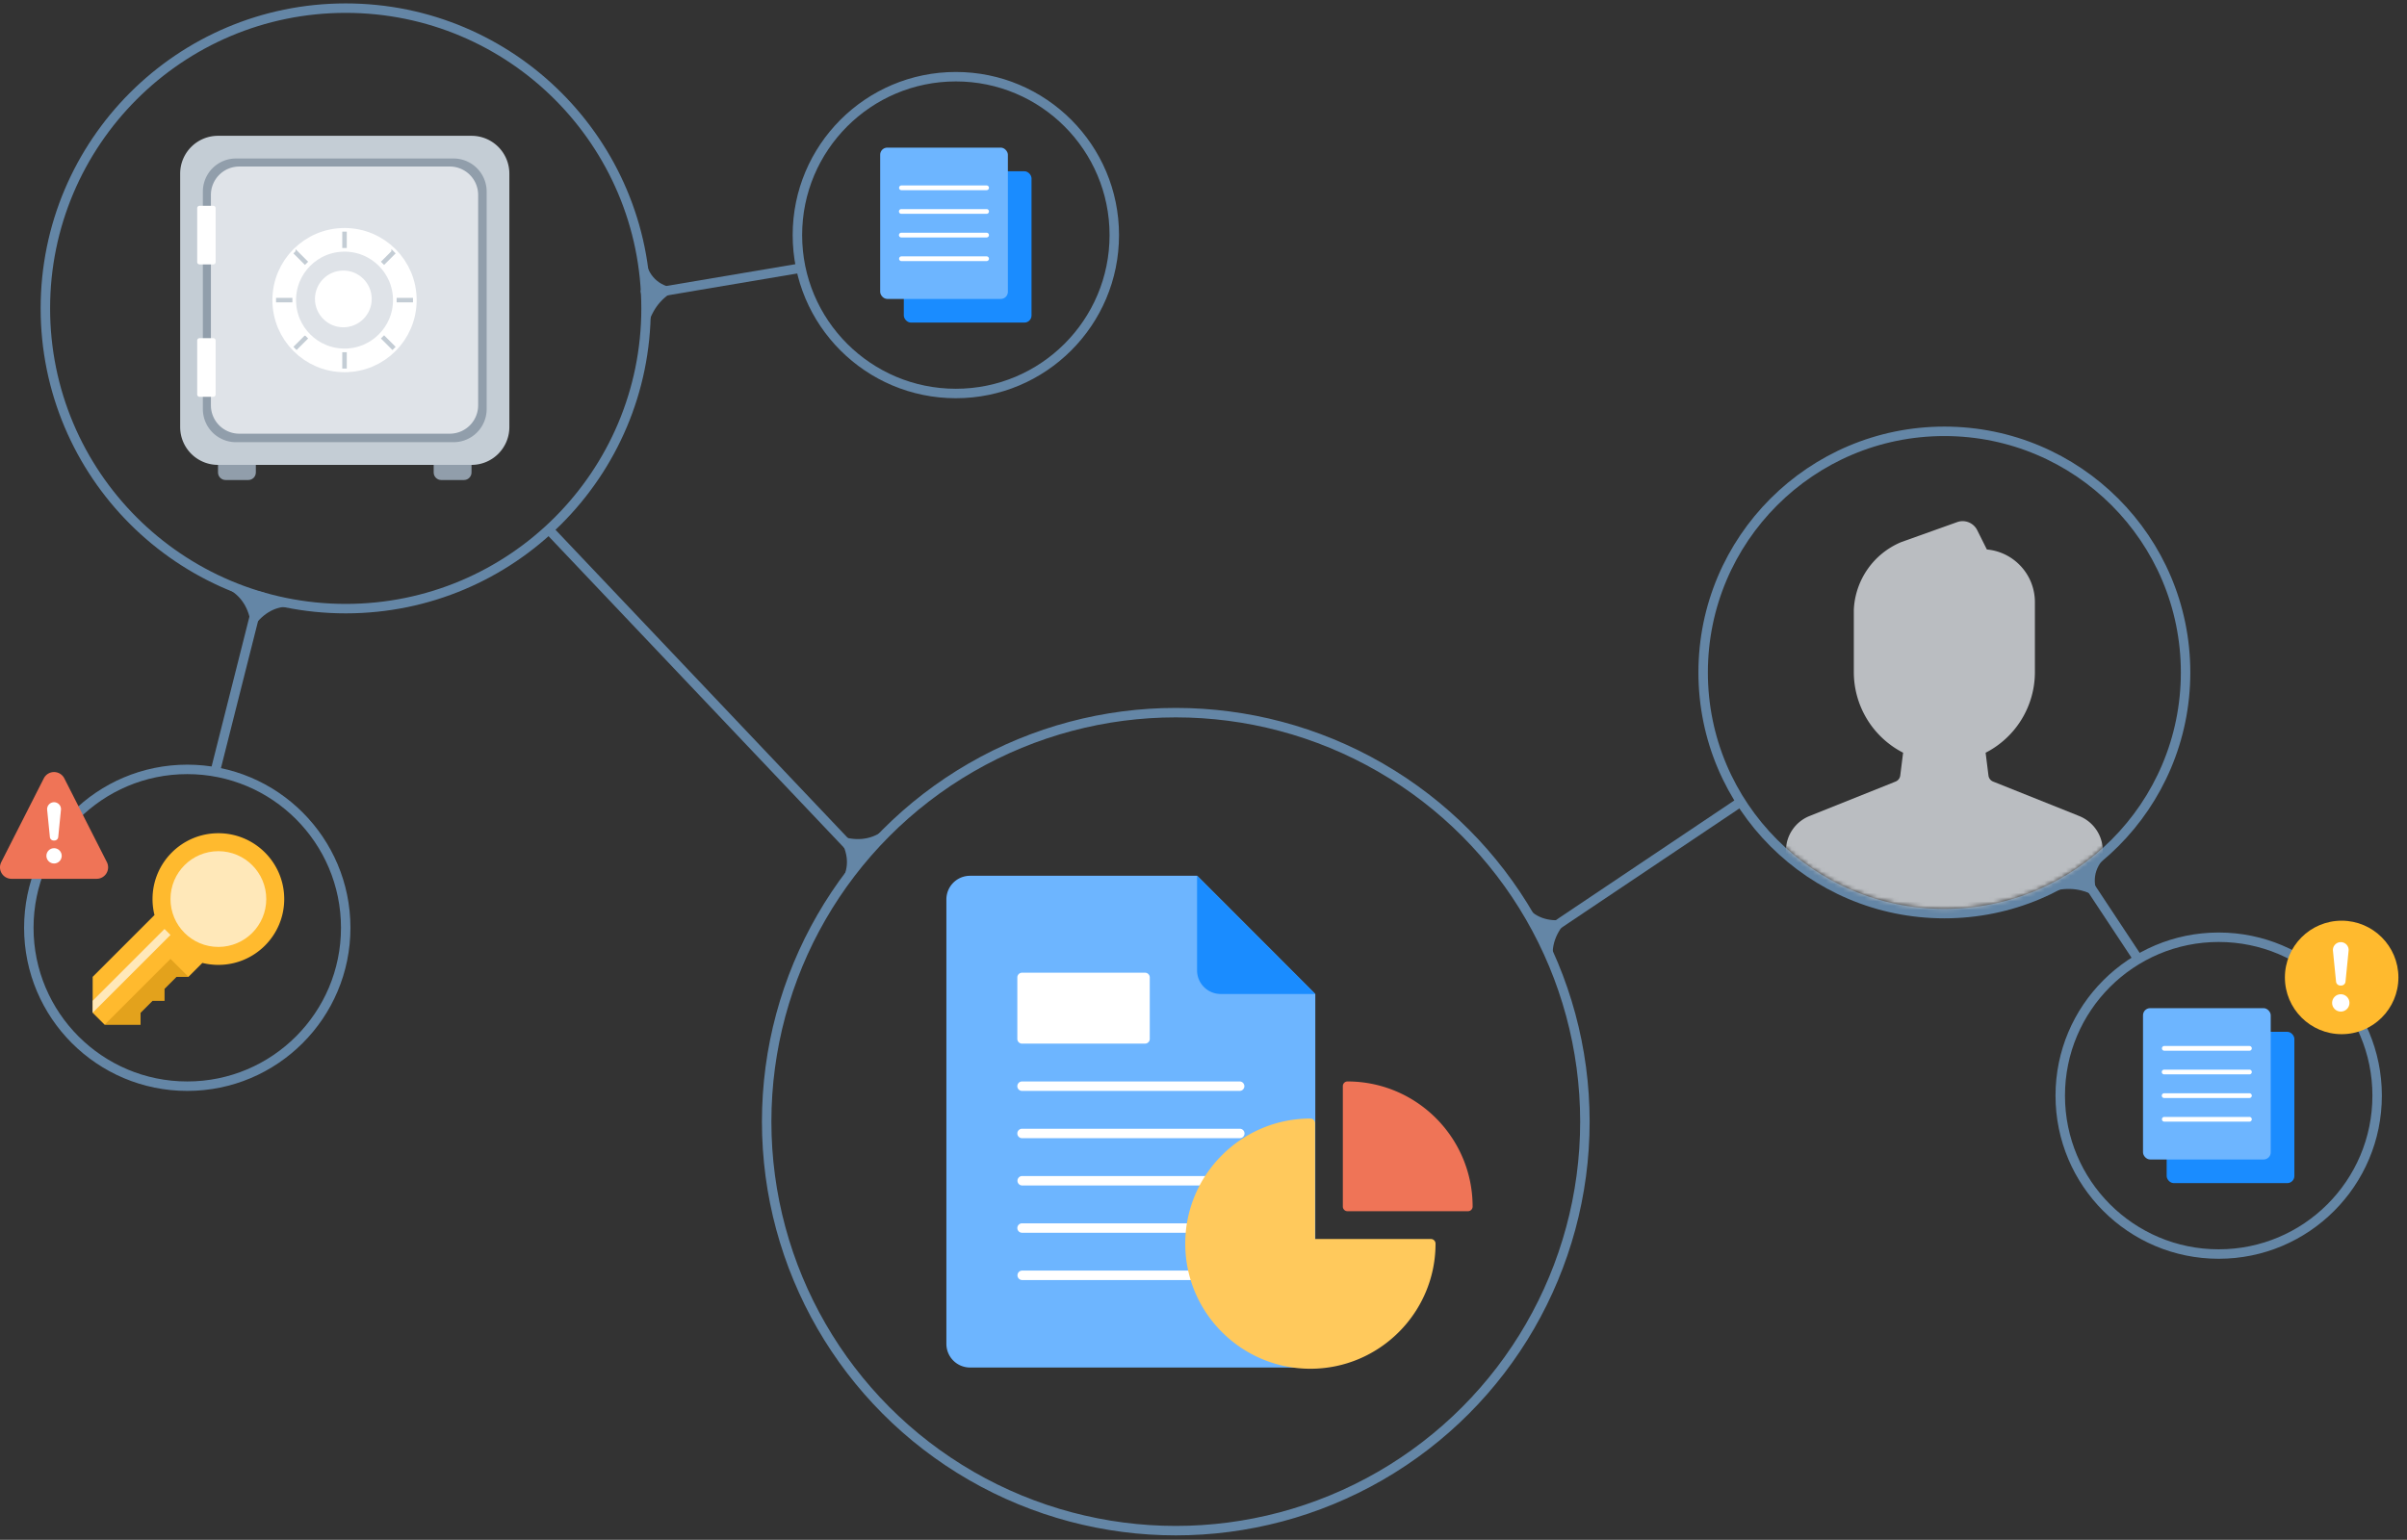 <svg xmlns="http://www.w3.org/2000/svg" xmlns:xlink="http://www.w3.org/1999/xlink" width="561" height="359"><rect width="100%" height="100%" fill="#333333" stroke="none"/><defs><circle id="a" cx="55.118" cy="55.118" r="55.118"/><circle id="c" cx="35.827" cy="35.827" r="35.827"/><circle id="e" cx="35.827" cy="35.827" r="35.827"/><circle id="g" cx="68.898" cy="68.898" r="68.898"/><circle id="i" cx="35.827" cy="35.827" r="35.827"/></defs><g fill="none" fill-rule="evenodd"><path stroke="#6486A6" stroke-width="2.205" d="M359.473 217.96l46.834-31.417"/><path fill="#6486A6" d="M365.561 214.281c-4.186.786-7.413-.148-9.682-2.8 1.963 3.892 4.809 9.537 6.216 12.846-.724-3.574.431-6.923 3.466-10.045z"/><g transform="translate(398.055 101.661)"><mask id="b" fill="#fff"><use xlink:href="#a"/></mask><circle cx="55.118" cy="55.118" r="56.22" stroke="#6486A6" stroke-width="2.205"/><path fill="#BABDC1" fill-rule="nonzero" d="M86.518 88.578l-20.026-8.015a1.76 1.76 0 01-1.094-1.408l-.664-5.323A21.113 21.113 0 0076.22 55.031v-16.32c-.006-6.37-4.86-11.686-11.198-12.268l-2.27-4.542a3.792 3.792 0 00-4.602-1.853l-13.027 4.654a17.965 17.965 0 00-11.107 15.775v14.554a21.118 21.118 0 0011.486 18.793l-.664 5.314a1.76 1.76 0 01-1.092 1.418l-20.028 8.022a8.756 8.756 0 00-5.529 8.17v12.831c0 .972.787 1.76 1.759 1.76h70.34a1.76 1.76 0 001.76-1.76V96.748a8.755 8.755 0 00-5.53-8.17z" mask="url(#b)"/></g><path fill="#6486A6" d="M489.382 209.654c-1.915-3.841-1.44-7.167 1.426-9.977-3.58 2.485-8.774 6.09-11.856 7.943 3.878-.88 7.354-.202 10.43 2.034z"/><path stroke="#6486A6" stroke-width="2.205" d="M498.744 224.233l-14.1-21.324"/><g transform="translate(481.284 219.614)"><mask id="d" fill="#fff"><use xlink:href="#c"/></mask><circle cx="35.827" cy="35.827" r="36.929" stroke="#6486A6" stroke-width="2.205"/><g mask="url(#d)"><g transform="translate(18.189 15.433)"><rect width="29.764" height="35.276" x="5.512" y="5.512" fill="#1A8CFF" rx="1.654"/><rect width="29.764" height="35.276" fill="#6DB5FF" rx="1.654"/><path fill="#FFF" d="M24.803 25.354a.551.551 0 01.001 1.102H4.96a.55.55 0 110-1.102h19.842zm0-5.511a.55.55 0 11.001 1.102H4.96a.552.552 0 110-1.102h19.842zm0-5.512a.55.55 0 11.001 1.102H4.96a.552.552 0 110-1.102h19.842zm0-5.512a.55.55 0 01.001 1.102H4.96a.551.551 0 110-1.102h19.842z"/></g></g></g><path fill="#FFBA2E" fill-rule="nonzero" d="M545.771 214.653c-7.305 0-13.228 5.923-13.228 13.228 0 7.306 5.923 13.229 13.228 13.229 7.306 0 13.229-5.923 13.229-13.229-.009-7.302-5.927-13.22-13.229-13.228z"/><g fill="#FFF" transform="translate(543.543 219.653)"><path d="M2.024 0a1.832 1.832 0 011.822 2.014l-.72 7.194a1.01 1.01 0 01-1.006.911h-.192c-.52 0-.955-.394-1.007-.911L.2 2.014A1.834 1.834 0 012.025 0z"/><circle cx="2.024" cy="14.167" r="2.024"/></g><path stroke="#6486A6" stroke-width="2.205" d="M60.732 137.975L50.005 180.48"/><path fill="#6486A6" d="M58.62 146.761c2.37-3.545 5.223-5.319 8.559-5.32-4.205-1.146-10.305-2.808-13.706-3.977 3.141 1.854 4.857 4.953 5.147 9.297z"/><g transform="translate(7.819 180.48)"><mask id="f" fill="#fff"><use xlink:href="#e"/></mask><circle cx="35.827" cy="35.827" r="36.929" stroke="#6486A6" stroke-width="2.205"/><g mask="url(#f)"><g transform="translate(13.78 13.78)"><path fill="#FFBA2E" d="M29.299 0c8.476 0 15.347 6.871 15.347 15.347 0 8.476-6.871 15.347-15.347 15.347a15.39 15.39 0 01-3.73-.456l-3.246 3.246h-2.79l-2.79 2.79v2.791h-2.791l-2.79 2.79v2.79H2.79L0 41.856v-8.37l14.408-14.408a15.39 15.39 0 01-.456-3.73C13.952 6.87 20.822 0 29.299 0z"/><circle cx="29.299" cy="15.347" r="11.161" fill="#FFE8B9"/><path fill="#BA7D00" fill-opacity=".4" d="M18.137 29.299l4.186 4.185h-2.79l-2.79 2.79v2.791h-2.791l-2.79 2.79v2.79H2.79L18.137 29.3z"/><path fill="#FFE8B9" d="M0 39.065l16.742-16.742 1.395 1.395L0 41.855z"/></g></g></g><g transform="translate(0 180)"><path fill="#EF7457" d="M14.988 1.466l9.92 19.532a2.678 2.678 0 01-2.388 3.891H2.68a2.678 2.678 0 01-2.39-3.891l9.921-19.532a2.678 2.678 0 014.777 0z"/><path fill="#FFF" d="M12.6 7.032a1.616 1.616 0 011.607 1.777l-.634 6.348a.894.894 0 01-.889.804h-.17a.894.894 0 01-.888-.804l-.635-6.348a1.618 1.618 0 011.608-1.777z"/><circle cx="12.599" cy="19.532" r="1.786" fill="#FFF"/></g><path stroke="#6486A6" stroke-width="2.205" d="M200.256 199.772l-72.581-76.547"/><path fill="#6486A6" d="M195.158 194.69c2.42 3.505 2.88 6.833 1.38 9.984 2.756-3.376 6.755-8.272 9.206-10.903-2.97 2.115-6.5 2.422-10.586.92z"/><g transform="translate(11.677 3)"><mask id="h" fill="#fff"><use xlink:href="#g"/></mask><circle cx="68.898" cy="68.898" r="70" stroke="#6486A6" stroke-width="2.205"/><g mask="url(#h)"><g transform="translate(30.315 28.661)"><path fill="#919EAB" d="M17.638 76.724v1.764c0 .974-.79 1.764-1.764 1.764h-5.291c-.974 0-1.764-.79-1.764-1.764v-1.764h8.819zm50.268 0v1.764c0 .974-.79 1.764-1.764 1.764H60.85c-.974 0-1.763-.79-1.763-1.764v-1.764h8.819z"/><path fill="#C4CDD5" d="M8.819 0h59.087a8.818 8.818 0 018.818 8.819v59.087a8.818 8.818 0 01-8.818 8.818H8.819A8.819 8.819 0 010 67.906V8.819A8.82 8.82 0 018.819 0z"/><path fill="#919EAB" d="M13.008 5.291h50.709a7.717 7.717 0 017.716 7.717v50.709a7.717 7.717 0 01-7.716 7.716h-50.71a7.717 7.717 0 01-7.716-7.716v-50.71a7.717 7.717 0 017.717-7.716z"/><path fill="#DFE3E8" d="M13.78 7.165h49.055a6.615 6.615 0 016.614 6.615v49.055a6.614 6.614 0 01-6.614 6.614H13.78a6.615 6.615 0 01-6.615-6.614V13.78a6.615 6.615 0 016.615-6.615z"/><circle cx="38.307" cy="38.307" r="14.055" stroke="#FFF" stroke-width="5.512"/><path fill="#C4CDD5" stroke="#C4CDD5" stroke-width=".5" d="M38.583 50.709v3.307h-.552v-3.307h.552zm-9.498-3.845l.39.39-2.34 2.338-.389-.39 2.339-2.338zm18.445 0l2.338 2.339-.39.39-2.338-2.339.39-.39zm6.486-8.833v.552h-3.307v-.552h3.307zm-28.11 0v.552h-3.308v-.552h3.308zm1.23-11.01l2.338 2.34-.39.389-2.338-2.339.39-.39zm22.342 0l.39.39-2.338 2.339-.39-.39 2.338-2.338zm-10.895-4.423v3.308h-.552v-3.308h.552z"/><circle cx="38.031" cy="38.031" r="6.614" fill="#FFF"/><path fill="#FFF" d="M7.717 47.181a.55.55 0 01.55.551V60.3a.55.55 0 01-.55.551H4.52a.55.55 0 01-.551-.55v-12.57a.55.55 0 01.55-.55h3.198zm0-30.866a.55.55 0 01.55.551v12.567a.55.55 0 01-.55.551H4.52a.55.55 0 01-.551-.55V16.865a.55.55 0 01.55-.551h3.198z"/></g></g></g><path fill="#6486A6" d="M158.307 67.314c-4.28-.336-6.886-2.456-7.818-6.36.286 4.348.7 10.657.702 14.253 1.243-3.777 3.614-6.408 7.116-7.893z"/><path stroke="#6486A6" stroke-width="2.205" d="M187.059 62.427l-37.587 6.349"/><g transform="translate(186.953 18.984)"><mask id="j" fill="#fff"><use xlink:href="#i"/></mask><circle cx="35.827" cy="35.827" r="36.929" stroke="#6486A6" stroke-width="2.205"/><g mask="url(#j)"><g transform="translate(18.189 15.433)"><rect width="29.764" height="35.276" x="5.512" y="5.512" fill="#1A8CFF" rx="1.654"/><rect width="29.764" height="35.276" fill="#6DB5FF" rx="1.654"/><path fill="#FFF" d="M24.803 25.354a.551.551 0 01.001 1.102H4.96a.55.55 0 110-1.102h19.842zm0-5.511a.55.55 0 11.001 1.102H4.96a.552.552 0 110-1.102h19.842zm0-5.512a.55.55 0 11.001 1.102H4.96a.552.552 0 110-1.102h19.842zm0-5.512a.55.55 0 01.001 1.102H4.96a.551.551 0 110-1.102h19.842z"/></g></g></g><g transform="translate(177.583 165.047)"><circle cx="96.457" cy="96.457" r="95.354" stroke="#6486A6" stroke-width="2.205"/><path fill="#6DB5FF" d="M48.504 39.134h52.948l27.524 27.56v81.574a5.512 5.512 0 01-5.512 5.512h-74.96a5.512 5.512 0 01-5.512-5.512V44.646a5.512 5.512 0 015.512-5.512z"/><path fill="#FFF" d="M60.63 61.732h28.661c.609 0 1.103.494 1.103 1.103v14.33c0 .61-.494 1.103-1.103 1.103H60.63a1.103 1.103 0 01-1.103-1.103v-14.33c0-.609.494-1.103 1.103-1.103zm50.708 69.45a1.102 1.102 0 110 2.204H60.63a1.103 1.103 0 010-2.205h50.708zm0-11.024a1.102 1.102 0 110 2.204H60.63a1.102 1.102 0 110-2.204h50.708zm0-11.024a1.102 1.102 0 110 2.205H60.63a1.103 1.103 0 010-2.205h50.708zm0-11.024a1.103 1.103 0 110 2.205H60.63a1.102 1.102 0 110-2.205h50.708zm0-11.023a1.102 1.102 0 110 2.204H60.63a1.102 1.102 0 110-2.204h50.708z"/><path fill="#1A8CFF" d="M101.417 39.134l27.56 27.56h-22.049a5.513 5.513 0 01-5.512-5.513V39.134z"/><g fill-rule="nonzero"><path fill="#FFC95C" d="M155.919 123.817h-27.008V96.811a1.08 1.08 0 00-1.08-1.08c-16.084-.001-29.169 13.083-29.169 29.166s13.085 29.17 29.169 29.17c16.083 0 29.168-13.085 29.168-29.169a1.08 1.08 0 00-1.08-1.08z"/><path fill="#EF7457" d="M136.473 87.087a1.08 1.08 0 00-1.08 1.08v28.09c0 .596.483 1.08 1.08 1.08h28.088a1.08 1.08 0 001.08-1.08c.001-16.085-13.083-29.17-29.167-29.17z"/></g></g></g></svg>